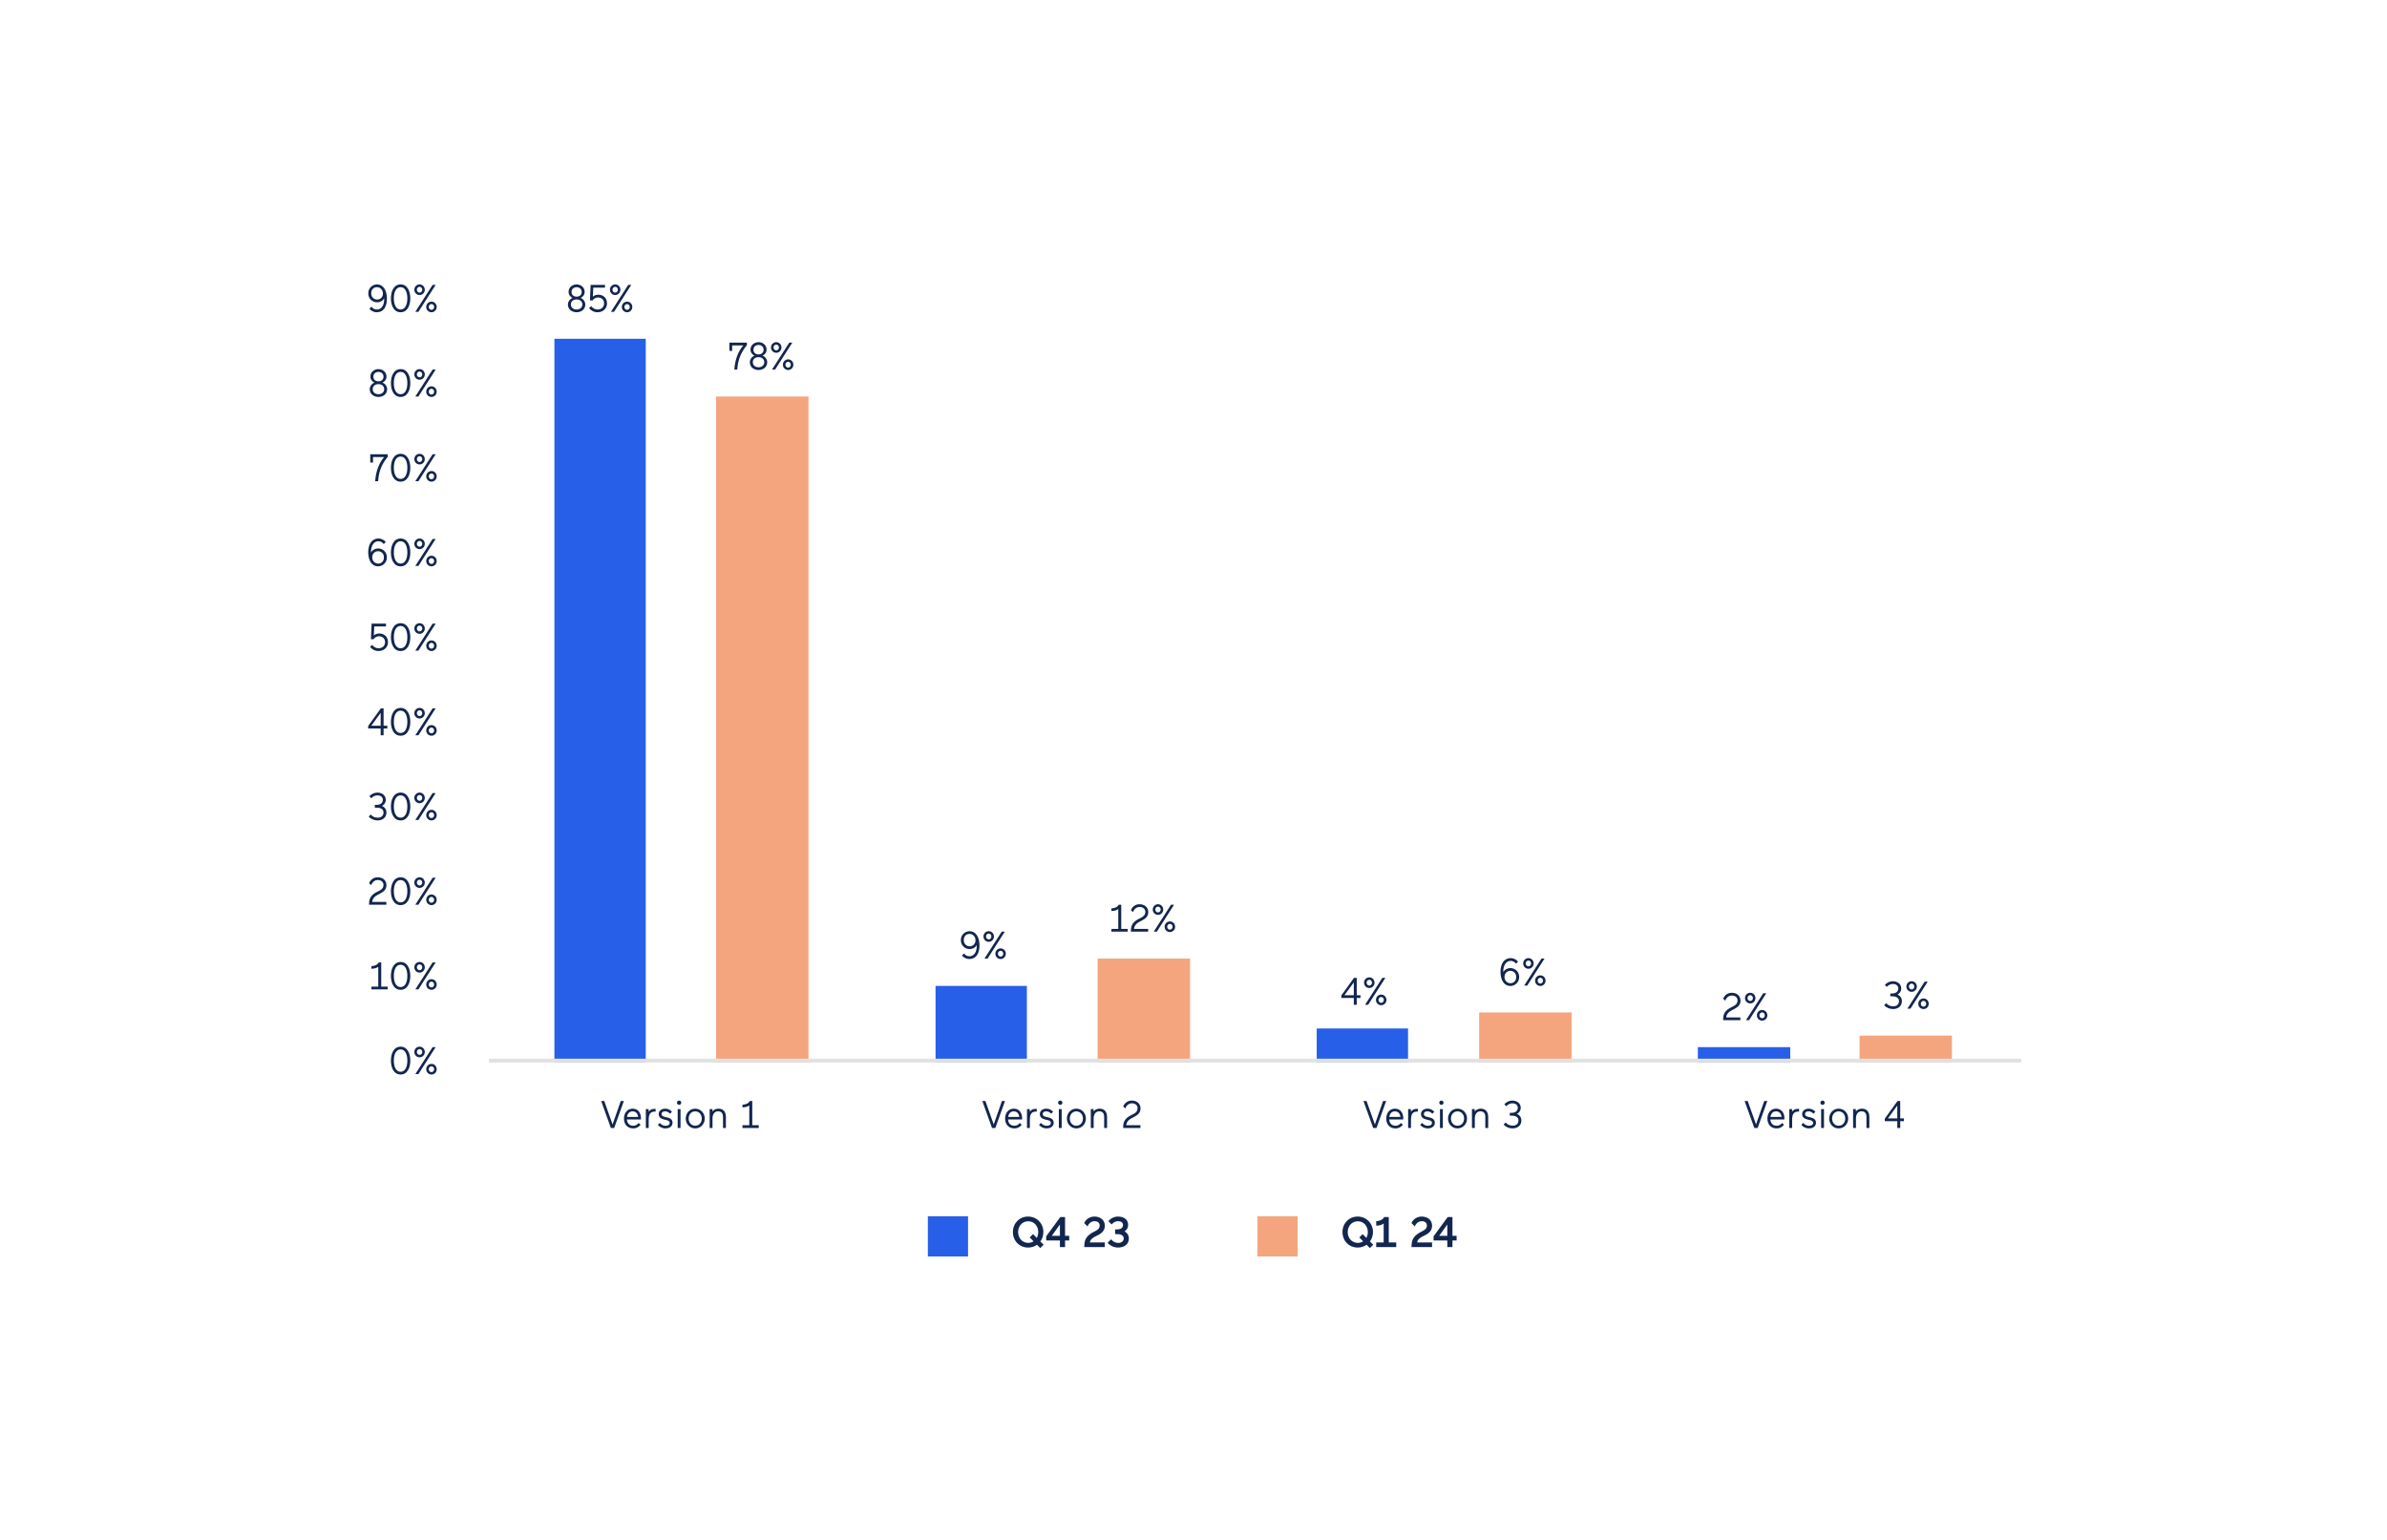 <svg width="620" height="400" viewBox="0 0 620 400" fill="none" xmlns="http://www.w3.org/2000/svg">
<rect width="620" height="400" fill="white"/>
<path d="M149.77 81.11C148.54 81.11 147.51 80.34 147.51 79.1C147.51 78.17 148.28 77.51 148.73 77.39C148.37 77.24 147.68 76.73 147.68 75.83C147.68 74.6 148.71 73.88 149.77 73.88C150.83 73.88 151.86 74.6 151.86 75.83C151.86 76.73 151.17 77.24 150.81 77.39C151.26 77.51 152.03 78.17 152.03 79.1C152.03 80.34 151 81.11 149.77 81.11ZM149.77 77.78C148.93 77.78 148.28 78.26 148.28 79.09C148.28 79.93 148.97 80.4 149.77 80.4C150.57 80.4 151.26 79.93 151.26 79.09C151.26 78.26 150.59 77.78 149.77 77.78ZM149.77 74.59C149.2 74.59 148.45 74.95 148.45 75.84C148.45 76.62 149.03 77.06 149.77 77.06C150.5 77.06 151.09 76.62 151.09 75.84C151.09 74.95 150.34 74.59 149.77 74.59ZM156.907 78.82C156.907 77.82 156.197 77.27 155.317 77.27C154.707 77.27 154.147 77.64 153.927 78.04H153.237L153.407 74H157.147V74.72H154.097L153.987 77.08C154.237 76.8 154.767 76.55 155.417 76.55C156.587 76.55 157.667 77.33 157.667 78.82C157.667 80.03 156.747 81.11 155.187 81.11C154.277 81.11 153.547 80.69 153.007 80.04L153.547 79.51C153.957 80.03 154.487 80.4 155.227 80.4C156.137 80.4 156.907 79.8 156.907 78.82ZM158.425 75.26C158.425 74.49 159.025 73.88 159.795 73.88C160.545 73.88 161.145 74.49 161.145 75.26C161.145 76.03 160.545 76.64 159.795 76.64C159.025 76.64 158.425 76.03 158.425 75.26ZM159.085 75.26C159.085 75.72 159.435 76.01 159.795 76.01C160.145 76.01 160.485 75.72 160.485 75.26C160.485 74.79 160.145 74.5 159.795 74.5C159.435 74.5 159.085 74.79 159.085 75.26ZM159.485 81H158.685L163.175 74H163.965L159.485 81ZM161.515 79.74C161.515 78.96 162.115 78.35 162.885 78.35C163.635 78.35 164.235 78.96 164.235 79.74C164.235 80.5 163.635 81.11 162.885 81.11C162.115 81.11 161.515 80.5 161.515 79.74ZM162.175 79.74C162.175 80.2 162.525 80.49 162.885 80.49C163.225 80.49 163.575 80.2 163.575 79.74C163.575 79.27 163.225 78.98 162.885 78.98C162.525 78.98 162.175 79.27 162.175 79.74Z" fill="#12264F"/>
<path d="M156.95 286L159.11 292.08L161.24 286H162.04L159.53 293H158.67L156.15 286H156.95ZM166.476 290.78H162.826C162.896 291.8 163.516 292.42 164.476 292.42C165.056 292.42 165.506 292.16 165.876 291.7L166.386 292.17C165.946 292.7 165.356 293.11 164.476 293.11C162.996 293.11 162.066 292.07 162.066 290.58C162.066 289.16 162.896 287.98 164.316 287.98C165.896 287.98 166.486 289.31 166.486 290.44C166.486 290.61 166.476 290.78 166.476 290.78ZM164.316 288.68C163.456 288.68 162.976 289.31 162.856 290.12H165.736C165.676 289.26 165.136 288.68 164.316 288.68ZM170.292 288.04V288.75C170.292 288.75 170.212 288.74 170.122 288.74C168.972 288.74 168.492 289.31 168.492 290.91V293H167.752V288.1H168.472V288.75C168.912 288.2 169.372 288.03 170.072 288.03C170.112 288.03 170.182 288.03 170.292 288.04ZM173.199 290.97L172.469 290.8C171.549 290.59 171.089 290.12 171.089 289.39C171.089 288.47 171.919 287.98 172.789 287.98C173.499 287.98 174.079 288.29 174.539 288.77L174.039 289.3C173.809 289.06 173.409 288.67 172.739 288.67C172.189 288.67 171.829 288.95 171.829 289.36C171.829 289.71 172.049 289.96 172.549 290.08L173.319 290.26C174.189 290.46 174.689 290.9 174.689 291.64C174.689 292.5 173.969 293.11 172.859 293.11C171.959 293.11 171.249 292.67 170.879 292.19L171.369 291.68C171.729 292.13 172.269 292.43 172.849 292.43C173.539 292.43 173.949 292.15 173.949 291.68C173.949 291.35 173.709 291.09 173.199 290.97ZM176.761 293H176.021V288.1H176.761V293ZM175.831 286.43C175.831 286.13 176.081 285.88 176.391 285.88C176.701 285.88 176.951 286.13 176.951 286.43C176.951 286.74 176.701 286.99 176.391 286.99C176.081 286.99 175.831 286.74 175.831 286.43ZM178.111 290.55C178.111 289.14 179.161 287.98 180.571 287.98C181.991 287.98 183.051 289.14 183.051 290.55C183.051 291.96 181.991 293.11 180.571 293.11C179.161 293.11 178.111 291.96 178.111 290.55ZM178.871 290.55C178.871 291.61 179.571 292.42 180.571 292.42C181.581 292.42 182.281 291.61 182.281 290.55C182.281 289.49 181.581 288.68 180.571 288.68C179.571 288.68 178.871 289.49 178.871 290.55ZM184.325 288.1H185.045V288.7C185.375 288.28 185.965 287.98 186.595 287.98C187.845 287.98 188.545 288.76 188.545 290.15V293H187.795V290.09C187.795 289.17 187.325 288.67 186.545 288.67C185.565 288.67 185.065 289.42 185.065 290.57V293H184.325V288.1ZM192.843 293V292.28H194.623V287.14C194.233 287.45 193.533 287.64 192.843 287.64V286.96C193.553 286.93 194.413 286.68 194.743 286H195.393V292.28H197.083V293H192.843Z" fill="#12264F"/>
<path d="M255.95 286L258.11 292.08L260.24 286H261.04L258.53 293H257.67L255.15 286H255.95ZM265.476 290.78H261.826C261.896 291.8 262.516 292.42 263.476 292.42C264.056 292.42 264.506 292.16 264.876 291.7L265.386 292.17C264.946 292.7 264.356 293.11 263.476 293.11C261.996 293.11 261.066 292.07 261.066 290.58C261.066 289.16 261.896 287.98 263.316 287.98C264.896 287.98 265.486 289.31 265.486 290.44C265.486 290.61 265.476 290.78 265.476 290.78ZM263.316 288.68C262.456 288.68 261.976 289.31 261.856 290.12H264.736C264.676 289.26 264.136 288.68 263.316 288.68ZM269.292 288.04V288.75C269.292 288.75 269.212 288.74 269.122 288.74C267.972 288.74 267.492 289.31 267.492 290.91V293H266.752V288.1H267.472V288.75C267.912 288.2 268.372 288.03 269.072 288.03C269.112 288.03 269.182 288.03 269.292 288.04ZM272.199 290.97L271.469 290.8C270.549 290.59 270.089 290.12 270.089 289.39C270.089 288.47 270.919 287.98 271.789 287.98C272.499 287.98 273.079 288.29 273.539 288.77L273.039 289.3C272.809 289.06 272.409 288.67 271.739 288.67C271.189 288.67 270.829 288.95 270.829 289.36C270.829 289.71 271.049 289.96 271.549 290.08L272.319 290.26C273.189 290.46 273.689 290.9 273.689 291.64C273.689 292.5 272.969 293.11 271.859 293.11C270.959 293.11 270.249 292.67 269.879 292.19L270.369 291.68C270.729 292.13 271.269 292.43 271.849 292.43C272.539 292.43 272.949 292.15 272.949 291.68C272.949 291.35 272.709 291.09 272.199 290.97ZM275.761 293H275.021V288.1H275.761V293ZM274.831 286.43C274.831 286.13 275.081 285.88 275.391 285.88C275.701 285.88 275.951 286.13 275.951 286.43C275.951 286.74 275.701 286.99 275.391 286.99C275.081 286.99 274.831 286.74 274.831 286.43ZM277.111 290.55C277.111 289.14 278.161 287.98 279.571 287.98C280.991 287.98 282.051 289.14 282.051 290.55C282.051 291.96 280.991 293.11 279.571 293.11C278.161 293.11 277.111 291.96 277.111 290.55ZM277.871 290.55C277.871 291.61 278.571 292.42 279.571 292.42C280.581 292.42 281.281 291.61 281.281 290.55C281.281 289.49 280.581 288.68 279.571 288.68C278.571 288.68 277.871 289.49 277.871 290.55ZM283.325 288.1H284.045V288.7C284.375 288.28 284.965 287.98 285.595 287.98C286.845 287.98 287.545 288.76 287.545 290.15V293H286.795V290.09C286.795 289.17 286.325 288.67 285.545 288.67C284.565 288.67 284.065 289.42 284.065 290.57V293H283.325V288.1ZM292.543 292.28H296.213V293H291.733V292.77C291.733 291.4 292.193 290.43 293.963 289.59L294.153 289.5C294.863 289.16 295.473 288.76 295.473 287.85C295.473 287.07 294.833 286.59 293.993 286.59C293.093 286.59 292.543 287.24 292.253 287.93L291.733 287.4C292.123 286.52 292.863 285.88 293.983 285.88C295.133 285.88 296.243 286.54 296.243 287.96C296.243 288.94 295.653 289.57 294.563 290.13L294.003 290.41C293.123 290.86 292.583 291.5 292.543 292.28Z" fill="#12264F"/>
<path d="M354.95 286L357.11 292.08L359.24 286H360.04L357.53 293H356.67L354.15 286H354.95ZM364.476 290.78H360.826C360.896 291.8 361.516 292.42 362.476 292.42C363.056 292.42 363.506 292.16 363.876 291.7L364.386 292.17C363.946 292.7 363.356 293.11 362.476 293.11C360.996 293.11 360.066 292.07 360.066 290.58C360.066 289.16 360.896 287.98 362.316 287.98C363.896 287.98 364.486 289.31 364.486 290.44C364.486 290.61 364.476 290.78 364.476 290.78ZM362.316 288.68C361.456 288.68 360.976 289.31 360.856 290.12H363.736C363.676 289.26 363.136 288.68 362.316 288.68ZM368.292 288.04V288.75C368.292 288.75 368.212 288.74 368.122 288.74C366.972 288.74 366.492 289.31 366.492 290.91V293H365.752V288.1H366.472V288.75C366.912 288.2 367.372 288.03 368.072 288.03C368.112 288.03 368.182 288.03 368.292 288.04ZM371.199 290.97L370.469 290.8C369.549 290.59 369.089 290.12 369.089 289.39C369.089 288.47 369.919 287.98 370.789 287.98C371.499 287.98 372.079 288.29 372.539 288.77L372.039 289.3C371.809 289.06 371.409 288.67 370.739 288.67C370.189 288.67 369.829 288.95 369.829 289.36C369.829 289.71 370.049 289.96 370.549 290.08L371.319 290.26C372.189 290.46 372.689 290.9 372.689 291.64C372.689 292.5 371.969 293.11 370.859 293.11C369.959 293.11 369.249 292.67 368.879 292.19L369.369 291.68C369.729 292.13 370.269 292.43 370.849 292.43C371.539 292.43 371.949 292.15 371.949 291.68C371.949 291.35 371.709 291.09 371.199 290.97ZM374.761 293H374.021V288.1H374.761V293ZM373.831 286.43C373.831 286.13 374.081 285.88 374.391 285.88C374.701 285.88 374.951 286.13 374.951 286.43C374.951 286.74 374.701 286.99 374.391 286.99C374.081 286.99 373.831 286.74 373.831 286.43ZM376.111 290.55C376.111 289.14 377.161 287.98 378.571 287.98C379.991 287.98 381.051 289.14 381.051 290.55C381.051 291.96 379.991 293.11 378.571 293.11C377.161 293.11 376.111 291.96 376.111 290.55ZM376.871 290.55C376.871 291.61 377.571 292.42 378.571 292.42C379.581 292.42 380.281 291.61 380.281 290.55C380.281 289.49 379.581 288.68 378.571 288.68C377.571 288.68 376.871 289.49 376.871 290.55ZM382.325 288.1H383.045V288.7C383.375 288.28 383.965 287.98 384.595 287.98C385.845 287.98 386.545 288.76 386.545 290.15V293H385.795V290.09C385.795 289.17 385.325 288.67 384.545 288.67C383.565 288.67 383.065 289.42 383.065 290.57V293H382.325V288.1ZM394.003 289.34C394.593 289.58 395.163 290.15 395.163 291.05C395.163 292.43 394.083 293.11 392.853 293.11C392.023 293.11 391.093 292.75 390.563 292.1L391.083 291.58C391.533 292.09 392.093 292.4 392.903 292.4C393.693 292.4 394.403 291.99 394.403 291.06C394.403 290.15 393.603 289.8 392.683 289.8H392.153V289.07H392.573C393.553 289.07 394.233 288.6 394.233 287.76C394.233 286.89 393.433 286.59 392.863 286.59C392.193 286.59 391.653 286.88 391.243 287.35L390.733 286.83C391.273 286.24 392.023 285.88 392.823 285.88C393.883 285.88 394.993 286.5 394.993 287.77C394.993 288.61 394.373 289.19 394.003 289.34Z" fill="#12264F"/>
<path d="M453.95 286L456.11 292.08L458.24 286H459.04L456.53 293H455.67L453.15 286H453.95ZM463.476 290.78H459.826C459.896 291.8 460.516 292.42 461.476 292.42C462.056 292.42 462.506 292.16 462.876 291.7L463.386 292.17C462.946 292.7 462.356 293.11 461.476 293.11C459.996 293.11 459.066 292.07 459.066 290.58C459.066 289.16 459.896 287.98 461.316 287.98C462.896 287.98 463.486 289.31 463.486 290.44C463.486 290.61 463.476 290.78 463.476 290.78ZM461.316 288.68C460.456 288.68 459.976 289.31 459.856 290.12H462.736C462.676 289.26 462.136 288.68 461.316 288.68ZM467.292 288.04V288.75C467.292 288.75 467.212 288.74 467.122 288.74C465.972 288.74 465.492 289.31 465.492 290.91V293H464.752V288.1H465.472V288.75C465.912 288.2 466.372 288.03 467.072 288.03C467.112 288.03 467.182 288.03 467.292 288.04ZM470.199 290.97L469.469 290.8C468.549 290.59 468.089 290.12 468.089 289.39C468.089 288.47 468.919 287.98 469.789 287.98C470.499 287.98 471.079 288.29 471.539 288.77L471.039 289.3C470.809 289.06 470.409 288.67 469.739 288.67C469.189 288.67 468.829 288.95 468.829 289.36C468.829 289.71 469.049 289.96 469.549 290.08L470.319 290.26C471.189 290.46 471.689 290.9 471.689 291.64C471.689 292.5 470.969 293.11 469.859 293.11C468.959 293.11 468.249 292.67 467.879 292.19L468.369 291.68C468.729 292.13 469.269 292.43 469.849 292.43C470.539 292.43 470.949 292.15 470.949 291.68C470.949 291.35 470.709 291.09 470.199 290.97ZM473.761 293H473.021V288.1H473.761V293ZM472.831 286.43C472.831 286.13 473.081 285.88 473.391 285.88C473.701 285.88 473.951 286.13 473.951 286.43C473.951 286.74 473.701 286.99 473.391 286.99C473.081 286.99 472.831 286.74 472.831 286.43ZM475.111 290.55C475.111 289.14 476.161 287.98 477.571 287.98C478.991 287.98 480.051 289.14 480.051 290.55C480.051 291.96 478.991 293.11 477.571 293.11C476.161 293.11 475.111 291.96 475.111 290.55ZM475.871 290.55C475.871 291.61 476.571 292.42 477.571 292.42C478.581 292.42 479.281 291.61 479.281 290.55C479.281 289.49 478.581 288.68 477.571 288.68C476.571 288.68 475.871 289.49 475.871 290.55ZM481.325 288.1H482.045V288.7C482.375 288.28 482.965 287.98 483.595 287.98C484.845 287.98 485.545 288.76 485.545 290.15V293H484.795V290.09C484.795 289.17 484.325 288.67 483.545 288.67C482.565 288.67 482.065 289.42 482.065 290.57V293H481.325V288.1ZM494.533 290.51V291.23H493.563V293H492.803V291.23H489.563V290.57L492.853 286H493.563V290.51H494.533ZM492.803 287.17L490.373 290.51H492.803V287.17Z" fill="#12264F"/>
<path d="M251.86 241.88C253.38 241.88 254.41 243.33 254.41 245.56C254.41 247.69 253.53 249.11 251.79 249.11C250.92 249.11 250.27 248.7 249.87 248.21L250.39 247.65C250.69 248.08 251.17 248.4 251.79 248.4C253.05 248.4 253.77 247.21 253.7 245.47C253.3 246.22 252.53 246.53 251.86 246.53C250.69 246.53 249.57 245.65 249.57 244.21C249.57 242.72 250.74 241.88 251.86 241.88ZM251.86 245.81C252.72 245.81 253.38 245.15 253.38 244.28C253.38 243.31 252.7 242.59 251.82 242.59C251.06 242.59 250.33 243.09 250.33 244.21C250.33 245.23 251.12 245.81 251.86 245.81ZM255.447 243.26C255.447 242.49 256.047 241.88 256.817 241.88C257.567 241.88 258.167 242.49 258.167 243.26C258.167 244.03 257.567 244.64 256.817 244.64C256.047 244.64 255.447 244.03 255.447 243.26ZM256.107 243.26C256.107 243.72 256.457 244.01 256.817 244.01C257.167 244.01 257.507 243.72 257.507 243.26C257.507 242.79 257.167 242.5 256.817 242.5C256.457 242.5 256.107 242.79 256.107 243.26ZM256.507 249H255.707L260.197 242H260.987L256.507 249ZM258.537 247.74C258.537 246.96 259.137 246.35 259.907 246.35C260.657 246.35 261.257 246.96 261.257 247.74C261.257 248.5 260.657 249.11 259.907 249.11C259.137 249.11 258.537 248.5 258.537 247.74ZM259.197 247.74C259.197 248.2 259.547 248.49 259.907 248.49C260.247 248.49 260.597 248.2 260.597 247.74C260.597 247.27 260.247 246.98 259.907 246.98C259.547 246.98 259.197 247.27 259.197 247.74Z" fill="#12264F"/>
<path d="M353.37 258.51V259.23H352.4V261H351.64V259.23H348.4V258.57L351.69 254H352.4V258.51H353.37ZM351.64 255.17L349.21 258.51H351.64V255.17ZM354.3 255.26C354.3 254.49 354.9 253.88 355.67 253.88C356.42 253.88 357.02 254.49 357.02 255.26C357.02 256.03 356.42 256.64 355.67 256.64C354.9 256.64 354.3 256.03 354.3 255.26ZM354.96 255.26C354.96 255.72 355.31 256.01 355.67 256.01C356.02 256.01 356.36 255.72 356.36 255.26C356.36 254.79 356.02 254.5 355.67 254.5C355.31 254.5 354.96 254.79 354.96 255.26ZM355.36 261H354.56L359.05 254H359.84L355.36 261ZM357.39 259.74C357.39 258.96 357.99 258.35 358.76 258.35C359.51 258.35 360.11 258.96 360.11 259.74C360.11 260.5 359.51 261.11 358.76 261.11C357.99 261.11 357.39 260.5 357.39 259.74ZM358.05 259.74C358.05 260.2 358.4 260.49 358.76 260.49C359.1 260.49 359.45 260.2 359.45 259.74C359.45 259.27 359.1 258.98 358.76 258.98C358.4 258.98 358.05 259.27 358.05 259.74Z" fill="#12264F"/>
<path d="M448.38 264.28H452.05V265H447.57V264.77C447.57 263.4 448.03 262.43 449.8 261.59L449.99 261.5C450.7 261.16 451.31 260.76 451.31 259.85C451.31 259.07 450.67 258.59 449.83 258.59C448.93 258.59 448.38 259.24 448.09 259.93L447.57 259.4C447.96 258.52 448.7 257.88 449.82 257.88C450.97 257.88 452.08 258.54 452.08 259.96C452.08 260.94 451.49 261.57 450.4 262.13L449.84 262.41C448.96 262.86 448.42 263.5 448.38 264.28ZM453.241 259.26C453.241 258.49 453.841 257.88 454.611 257.88C455.361 257.88 455.961 258.49 455.961 259.26C455.961 260.03 455.361 260.64 454.611 260.64C453.841 260.64 453.241 260.03 453.241 259.26ZM453.901 259.26C453.901 259.72 454.251 260.01 454.611 260.01C454.961 260.01 455.301 259.72 455.301 259.26C455.301 258.79 454.961 258.5 454.611 258.5C454.251 258.5 453.901 258.79 453.901 259.26ZM454.301 265H453.501L457.991 258H458.781L454.301 265ZM456.331 263.74C456.331 262.96 456.931 262.35 457.701 262.35C458.451 262.35 459.051 262.96 459.051 263.74C459.051 264.5 458.451 265.11 457.701 265.11C456.931 265.11 456.331 264.5 456.331 263.74ZM456.991 263.74C456.991 264.2 457.341 264.49 457.701 264.49C458.041 264.49 458.391 264.2 458.391 263.74C458.391 263.27 458.041 262.98 457.701 262.98C457.341 262.98 456.991 263.27 456.991 263.74Z" fill="#12264F"/>
<path d="M190.17 91.14H189.46V89H194V89.66C192.51 91.44 191.72 93.38 191.53 95.6L191.5 96H190.73L190.77 95.61C190.96 93.39 191.76 91.18 193.07 89.72H190.17V91.14ZM197.022 96.11C195.792 96.11 194.762 95.34 194.762 94.1C194.762 93.17 195.532 92.51 195.982 92.39C195.622 92.24 194.932 91.73 194.932 90.83C194.932 89.6 195.962 88.88 197.022 88.88C198.082 88.88 199.112 89.6 199.112 90.83C199.112 91.73 198.422 92.24 198.062 92.39C198.512 92.51 199.282 93.17 199.282 94.1C199.282 95.34 198.252 96.11 197.022 96.11ZM197.022 92.78C196.182 92.78 195.532 93.26 195.532 94.09C195.532 94.93 196.222 95.4 197.022 95.4C197.822 95.4 198.512 94.93 198.512 94.09C198.512 93.26 197.842 92.78 197.022 92.78ZM197.022 89.59C196.452 89.59 195.702 89.95 195.702 90.84C195.702 91.62 196.282 92.06 197.022 92.06C197.752 92.06 198.342 91.62 198.342 90.84C198.342 89.95 197.592 89.59 197.022 89.59ZM200.259 90.26C200.259 89.49 200.859 88.88 201.629 88.88C202.379 88.88 202.979 89.49 202.979 90.26C202.979 91.03 202.379 91.64 201.629 91.64C200.859 91.64 200.259 91.03 200.259 90.26ZM200.919 90.26C200.919 90.72 201.269 91.01 201.629 91.01C201.979 91.01 202.319 90.72 202.319 90.26C202.319 89.79 201.979 89.5 201.629 89.5C201.269 89.5 200.919 89.79 200.919 90.26ZM201.319 96H200.519L205.009 89H205.799L201.319 96ZM203.349 94.74C203.349 93.96 203.949 93.35 204.719 93.35C205.469 93.35 206.069 93.96 206.069 94.74C206.069 95.5 205.469 96.11 204.719 96.11C203.949 96.11 203.349 95.5 203.349 94.74ZM204.009 94.74C204.009 95.2 204.359 95.49 204.719 95.49C205.059 95.49 205.409 95.2 205.409 94.74C205.409 94.27 205.059 93.98 204.719 93.98C204.359 93.98 204.009 94.27 204.009 94.74Z" fill="#12264F"/>
<path d="M288.68 242V241.28H290.46V236.14C290.07 236.45 289.37 236.64 288.68 236.64V235.96C289.39 235.93 290.25 235.68 290.58 235H291.23V241.28H292.92V242H288.68ZM294.553 241.28H298.223V242H293.743V241.77C293.743 240.4 294.203 239.43 295.973 238.59L296.163 238.5C296.873 238.16 297.483 237.76 297.483 236.85C297.483 236.07 296.843 235.59 296.003 235.59C295.103 235.59 294.553 236.24 294.263 236.93L293.743 236.4C294.133 235.52 294.873 234.88 295.993 234.88C297.143 234.88 298.253 235.54 298.253 236.96C298.253 237.94 297.663 238.57 296.573 239.13L296.013 239.41C295.133 239.86 294.593 240.5 294.553 241.28ZM299.415 236.26C299.415 235.49 300.015 234.88 300.785 234.88C301.535 234.88 302.135 235.49 302.135 236.26C302.135 237.03 301.535 237.64 300.785 237.64C300.015 237.64 299.415 237.03 299.415 236.26ZM300.075 236.26C300.075 236.72 300.425 237.01 300.785 237.01C301.135 237.01 301.475 236.72 301.475 236.26C301.475 235.79 301.135 235.5 300.785 235.5C300.425 235.5 300.075 235.79 300.075 236.26ZM300.475 242H299.675L304.165 235H304.955L300.475 242ZM302.505 240.74C302.505 239.96 303.105 239.35 303.875 239.35C304.625 239.35 305.225 239.96 305.225 240.74C305.225 241.5 304.625 242.11 303.875 242.11C303.105 242.11 302.505 241.5 302.505 240.74ZM303.165 240.74C303.165 241.2 303.515 241.49 303.875 241.49C304.215 241.49 304.565 241.2 304.565 240.74C304.565 240.27 304.215 239.98 303.875 239.98C303.515 239.98 303.165 240.27 303.165 240.74Z" fill="#12264F"/>
<path d="M392.29 256.11C390.72 256.11 389.74 254.65 389.74 252.43C389.74 250.3 390.74 248.88 392.36 248.88C393.24 248.88 393.89 249.29 394.29 249.78L393.77 250.33C393.47 249.91 392.99 249.59 392.36 249.59C391.22 249.59 390.39 250.78 390.46 252.52C390.85 251.79 391.62 251.46 392.29 251.46C393.47 251.46 394.59 252.34 394.59 253.78C394.59 255.27 393.41 256.11 392.29 256.11ZM392.29 252.18C391.5 252.18 390.78 252.79 390.78 253.77C390.78 254.68 391.45 255.4 392.34 255.4C393.05 255.4 393.82 254.89 393.82 253.78C393.82 252.76 393.09 252.18 392.29 252.18ZM395.632 250.26C395.632 249.49 396.232 248.88 397.002 248.88C397.752 248.88 398.352 249.49 398.352 250.26C398.352 251.03 397.752 251.64 397.002 251.64C396.232 251.64 395.632 251.03 395.632 250.26ZM396.292 250.26C396.292 250.72 396.642 251.01 397.002 251.01C397.352 251.01 397.692 250.72 397.692 250.26C397.692 249.79 397.352 249.5 397.002 249.5C396.642 249.5 396.292 249.79 396.292 250.26ZM396.692 256H395.892L400.382 249H401.172L396.692 256ZM398.722 254.74C398.722 253.96 399.322 253.35 400.092 253.35C400.842 253.35 401.442 253.96 401.442 254.74C401.442 255.5 400.842 256.11 400.092 256.11C399.322 256.11 398.722 255.5 398.722 254.74ZM399.382 254.74C399.382 255.2 399.732 255.49 400.092 255.49C400.432 255.49 400.782 255.2 400.782 254.74C400.782 254.27 400.432 253.98 400.092 253.98C399.732 253.98 399.382 254.27 399.382 254.74Z" fill="#12264F"/>
<path d="M492.84 258.34C493.43 258.58 494 259.15 494 260.05C494 261.43 492.92 262.11 491.69 262.11C490.86 262.11 489.93 261.75 489.4 261.1L489.92 260.58C490.37 261.09 490.93 261.4 491.74 261.4C492.53 261.4 493.24 260.99 493.24 260.06C493.24 259.15 492.44 258.8 491.52 258.8H490.99V258.07H491.41C492.39 258.07 493.07 257.6 493.07 256.76C493.07 255.89 492.27 255.59 491.7 255.59C491.03 255.59 490.49 255.88 490.08 256.35L489.57 255.83C490.11 255.24 490.86 254.88 491.66 254.88C492.72 254.88 493.83 255.5 493.83 256.77C493.83 257.61 493.21 258.19 492.84 258.34ZM495.163 256.26C495.163 255.49 495.763 254.88 496.533 254.88C497.283 254.88 497.883 255.49 497.883 256.26C497.883 257.03 497.283 257.64 496.533 257.64C495.763 257.64 495.163 257.03 495.163 256.26ZM495.823 256.26C495.823 256.72 496.173 257.01 496.533 257.01C496.883 257.01 497.223 256.72 497.223 256.26C497.223 255.79 496.883 255.5 496.533 255.5C496.173 255.5 495.823 255.79 495.823 256.26ZM496.223 262H495.423L499.913 255H500.703L496.223 262ZM498.253 260.74C498.253 259.96 498.853 259.35 499.623 259.35C500.373 259.35 500.973 259.96 500.973 260.74C500.973 261.5 500.373 262.11 499.623 262.11C498.853 262.11 498.253 261.5 498.253 260.74ZM498.913 260.74C498.913 261.2 499.263 261.49 499.623 261.49C499.963 261.49 500.313 261.2 500.313 260.74C500.313 260.27 499.963 259.98 499.623 259.98C499.263 259.98 498.913 260.27 498.913 260.74Z" fill="#12264F"/>
<path d="M98.298 103.11C97.068 103.11 96.038 102.34 96.038 101.1C96.038 100.17 96.808 99.51 97.258 99.39C96.898 99.24 96.208 98.73 96.208 97.83C96.208 96.6 97.238 95.88 98.298 95.88C99.358 95.88 100.388 96.6 100.388 97.83C100.388 98.73 99.698 99.24 99.338 99.39C99.788 99.51 100.558 100.17 100.558 101.1C100.558 102.34 99.528 103.11 98.298 103.11ZM98.298 99.78C97.458 99.78 96.808 100.26 96.808 101.09C96.808 101.93 97.498 102.4 98.298 102.4C99.098 102.4 99.788 101.93 99.788 101.09C99.788 100.26 99.118 99.78 98.298 99.78ZM98.298 96.59C97.728 96.59 96.978 96.95 96.978 97.84C96.978 98.62 97.558 99.06 98.298 99.06C99.028 99.06 99.618 98.62 99.618 97.84C99.618 96.95 98.868 96.59 98.298 96.59ZM105.805 99.5C105.805 97.79 105.195 96.59 104.055 96.59C102.915 96.59 102.295 97.79 102.295 99.5C102.295 101.21 102.915 102.4 104.055 102.4C105.195 102.4 105.805 101.21 105.805 99.5ZM101.535 99.5C101.535 97.67 102.285 95.88 104.055 95.88C105.825 95.88 106.575 97.67 106.575 99.5C106.575 101.32 105.825 103.11 104.055 103.11C102.285 103.11 101.535 101.32 101.535 99.5ZM107.617 97.26C107.617 96.49 108.217 95.88 108.987 95.88C109.737 95.88 110.337 96.49 110.337 97.26C110.337 98.03 109.737 98.64 108.987 98.64C108.217 98.64 107.617 98.03 107.617 97.26ZM108.277 97.26C108.277 97.72 108.627 98.01 108.987 98.01C109.337 98.01 109.677 97.72 109.677 97.26C109.677 96.79 109.337 96.5 108.987 96.5C108.627 96.5 108.277 96.79 108.277 97.26ZM108.677 103H107.877L112.367 96H113.157L108.677 103ZM110.707 101.74C110.707 100.96 111.307 100.35 112.077 100.35C112.827 100.35 113.427 100.96 113.427 101.74C113.427 102.5 112.827 103.11 112.077 103.11C111.307 103.11 110.707 102.5 110.707 101.74ZM111.367 101.74C111.367 102.2 111.717 102.49 112.077 102.49C112.417 102.49 112.767 102.2 112.767 101.74C112.767 101.27 112.417 100.98 112.077 100.98C111.717 100.98 111.367 101.27 111.367 101.74Z" fill="#12264F"/>
<path d="M97.949 73.88C99.469 73.88 100.499 75.33 100.499 77.56C100.499 79.69 99.619 81.11 97.879 81.11C97.009 81.11 96.359 80.7 95.959 80.21L96.479 79.65C96.779 80.08 97.259 80.4 97.879 80.4C99.139 80.4 99.859 79.21 99.789 77.47C99.389 78.22 98.619 78.53 97.949 78.53C96.779 78.53 95.659 77.65 95.659 76.21C95.659 74.72 96.829 73.88 97.949 73.88ZM97.949 77.81C98.809 77.81 99.469 77.15 99.469 76.28C99.469 75.31 98.789 74.59 97.909 74.59C97.149 74.59 96.419 75.09 96.419 76.21C96.419 77.23 97.209 77.81 97.949 77.81ZM105.805 77.5C105.805 75.79 105.195 74.59 104.055 74.59C102.915 74.59 102.295 75.79 102.295 77.5C102.295 79.21 102.915 80.4 104.055 80.4C105.195 80.4 105.805 79.21 105.805 77.5ZM101.535 77.5C101.535 75.67 102.285 73.88 104.055 73.88C105.825 73.88 106.575 75.67 106.575 77.5C106.575 79.32 105.825 81.11 104.055 81.11C102.285 81.11 101.535 79.32 101.535 77.5ZM107.617 75.26C107.617 74.49 108.217 73.88 108.987 73.88C109.737 73.88 110.337 74.49 110.337 75.26C110.337 76.03 109.737 76.64 108.987 76.64C108.217 76.64 107.617 76.03 107.617 75.26ZM108.277 75.26C108.277 75.72 108.627 76.01 108.987 76.01C109.337 76.01 109.677 75.72 109.677 75.26C109.677 74.79 109.337 74.5 108.987 74.5C108.627 74.5 108.277 74.79 108.277 75.26ZM108.677 81H107.877L112.367 74H113.157L108.677 81ZM110.707 79.74C110.707 78.96 111.307 78.35 112.077 78.35C112.827 78.35 113.427 78.96 113.427 79.74C113.427 80.5 112.827 81.11 112.077 81.11C111.307 81.11 110.707 80.5 110.707 79.74ZM111.367 79.74C111.367 80.2 111.717 80.49 112.077 80.49C112.417 80.49 112.767 80.2 112.767 79.74C112.767 79.27 112.417 78.98 112.077 78.98C111.717 78.98 111.367 79.27 111.367 79.74Z" fill="#12264F"/>
<path d="M96.884 120.14H96.174V118H100.714V118.66C99.224 120.44 98.434 122.38 98.244 124.6L98.214 125H97.444L97.484 124.61C97.674 122.39 98.474 120.18 99.784 118.72H96.884V120.14ZM105.805 121.5C105.805 119.79 105.195 118.59 104.055 118.59C102.915 118.59 102.295 119.79 102.295 121.5C102.295 123.21 102.915 124.4 104.055 124.4C105.195 124.4 105.805 123.21 105.805 121.5ZM101.535 121.5C101.535 119.67 102.285 117.88 104.055 117.88C105.825 117.88 106.575 119.67 106.575 121.5C106.575 123.32 105.825 125.11 104.055 125.11C102.285 125.11 101.535 123.32 101.535 121.5ZM107.617 119.26C107.617 118.49 108.217 117.88 108.987 117.88C109.737 117.88 110.337 118.49 110.337 119.26C110.337 120.03 109.737 120.64 108.987 120.64C108.217 120.64 107.617 120.03 107.617 119.26ZM108.277 119.26C108.277 119.72 108.627 120.01 108.987 120.01C109.337 120.01 109.677 119.72 109.677 119.26C109.677 118.79 109.337 118.5 108.987 118.5C108.627 118.5 108.277 118.79 108.277 119.26ZM108.677 125H107.877L112.367 118H113.157L108.677 125ZM110.707 123.74C110.707 122.96 111.307 122.35 112.077 122.35C112.827 122.35 113.427 122.96 113.427 123.74C113.427 124.5 112.827 125.11 112.077 125.11C111.307 125.11 110.707 124.5 110.707 123.74ZM111.367 123.74C111.367 124.2 111.717 124.49 112.077 124.49C112.417 124.49 112.767 124.2 112.767 123.74C112.767 123.27 112.417 122.98 112.077 122.98C111.717 122.98 111.367 123.27 111.367 123.74Z" fill="#12264F"/>
<path d="M98.193 147.11C96.623 147.11 95.643 145.65 95.643 143.43C95.643 141.3 96.643 139.88 98.263 139.88C99.143 139.88 99.793 140.29 100.193 140.78L99.673 141.33C99.373 140.91 98.893 140.59 98.263 140.59C97.123 140.59 96.293 141.78 96.363 143.52C96.753 142.79 97.523 142.46 98.193 142.46C99.373 142.46 100.493 143.34 100.493 144.78C100.493 146.27 99.313 147.11 98.193 147.11ZM98.193 143.18C97.403 143.18 96.683 143.79 96.683 144.77C96.683 145.68 97.353 146.4 98.243 146.4C98.953 146.4 99.723 145.89 99.723 144.78C99.723 143.76 98.993 143.18 98.193 143.18ZM105.805 143.5C105.805 141.79 105.195 140.59 104.055 140.59C102.915 140.59 102.295 141.79 102.295 143.5C102.295 145.21 102.915 146.4 104.055 146.4C105.195 146.4 105.805 145.21 105.805 143.5ZM101.535 143.5C101.535 141.67 102.285 139.88 104.055 139.88C105.825 139.88 106.575 141.67 106.575 143.5C106.575 145.32 105.825 147.11 104.055 147.11C102.285 147.11 101.535 145.32 101.535 143.5ZM107.617 141.26C107.617 140.49 108.217 139.88 108.987 139.88C109.737 139.88 110.337 140.49 110.337 141.26C110.337 142.03 109.737 142.64 108.987 142.64C108.217 142.64 107.617 142.03 107.617 141.26ZM108.277 141.26C108.277 141.72 108.627 142.01 108.987 142.01C109.337 142.01 109.677 141.72 109.677 141.26C109.677 140.79 109.337 140.5 108.987 140.5C108.627 140.5 108.277 140.79 108.277 141.26ZM108.677 147H107.877L112.367 140H113.157L108.677 147ZM110.707 145.74C110.707 144.96 111.307 144.35 112.077 144.35C112.827 144.35 113.427 144.96 113.427 145.74C113.427 146.5 112.827 147.11 112.077 147.11C111.307 147.11 110.707 146.5 110.707 145.74ZM111.367 145.74C111.367 146.2 111.717 146.49 112.077 146.49C112.417 146.49 112.767 146.2 112.767 145.74C112.767 145.27 112.417 144.98 112.077 144.98C111.717 144.98 111.367 145.27 111.367 145.74Z" fill="#12264F"/>
<path d="M100.018 166.82C100.018 165.82 99.308 165.27 98.428 165.27C97.818 165.27 97.258 165.64 97.038 166.04H96.348L96.518 162H100.258V162.72H97.208L97.098 165.08C97.348 164.8 97.878 164.55 98.528 164.55C99.698 164.55 100.778 165.33 100.778 166.82C100.778 168.03 99.858 169.11 98.298 169.11C97.388 169.11 96.658 168.69 96.118 168.04L96.658 167.51C97.068 168.03 97.598 168.4 98.338 168.4C99.248 168.4 100.018 167.8 100.018 166.82ZM105.805 165.5C105.805 163.79 105.195 162.59 104.055 162.59C102.915 162.59 102.295 163.79 102.295 165.5C102.295 167.21 102.915 168.4 104.055 168.4C105.195 168.4 105.805 167.21 105.805 165.5ZM101.535 165.5C101.535 163.67 102.285 161.88 104.055 161.88C105.825 161.88 106.575 163.67 106.575 165.5C106.575 167.32 105.825 169.11 104.055 169.11C102.285 169.11 101.535 167.32 101.535 165.5ZM107.617 163.26C107.617 162.49 108.217 161.88 108.987 161.88C109.737 161.88 110.337 162.49 110.337 163.26C110.337 164.03 109.737 164.64 108.987 164.64C108.217 164.64 107.617 164.03 107.617 163.26ZM108.277 163.26C108.277 163.72 108.627 164.01 108.987 164.01C109.337 164.01 109.677 163.72 109.677 163.26C109.677 162.79 109.337 162.5 108.987 162.5C108.627 162.5 108.277 162.79 108.277 163.26ZM108.677 169H107.877L112.367 162H113.157L108.677 169ZM110.707 167.74C110.707 166.96 111.307 166.35 112.077 166.35C112.827 166.35 113.427 166.96 113.427 167.74C113.427 168.5 112.827 169.11 112.077 169.11C111.307 169.11 110.707 168.5 110.707 167.74ZM111.367 167.74C111.367 168.2 111.717 168.49 112.077 168.49C112.417 168.49 112.767 168.2 112.767 167.74C112.767 167.27 112.417 166.98 112.077 166.98C111.717 166.98 111.367 167.27 111.367 167.74Z" fill="#12264F"/>
<path d="M96.674 234.28H100.344V235H95.864V234.77C95.864 233.4 96.324 232.43 98.094 231.59L98.284 231.5C98.994 231.16 99.604 230.76 99.604 229.85C99.604 229.07 98.964 228.59 98.124 228.59C97.224 228.59 96.674 229.24 96.384 229.93L95.864 229.4C96.254 228.52 96.994 227.88 98.114 227.88C99.264 227.88 100.374 228.54 100.374 229.96C100.374 230.94 99.784 231.57 98.694 232.13L98.134 232.41C97.254 232.86 96.714 233.5 96.674 234.28ZM105.805 231.5C105.805 229.79 105.195 228.59 104.055 228.59C102.915 228.59 102.295 229.79 102.295 231.5C102.295 233.21 102.915 234.4 104.055 234.4C105.195 234.4 105.805 233.21 105.805 231.5ZM101.535 231.5C101.535 229.67 102.285 227.88 104.055 227.88C105.825 227.88 106.575 229.67 106.575 231.5C106.575 233.32 105.825 235.11 104.055 235.11C102.285 235.11 101.535 233.32 101.535 231.5ZM107.617 229.26C107.617 228.49 108.217 227.88 108.987 227.88C109.737 227.88 110.337 228.49 110.337 229.26C110.337 230.03 109.737 230.64 108.987 230.64C108.217 230.64 107.617 230.03 107.617 229.26ZM108.277 229.26C108.277 229.72 108.627 230.01 108.987 230.01C109.337 230.01 109.677 229.72 109.677 229.26C109.677 228.79 109.337 228.5 108.987 228.5C108.627 228.5 108.277 228.79 108.277 229.26ZM108.677 235H107.877L112.367 228H113.157L108.677 235ZM110.707 233.74C110.707 232.96 111.307 232.35 112.077 232.35C112.827 232.35 113.427 232.96 113.427 233.74C113.427 234.5 112.827 235.11 112.077 235.11C111.307 235.11 110.707 234.5 110.707 233.74ZM111.367 233.74C111.367 234.2 111.717 234.49 112.077 234.49C112.417 234.49 112.767 234.2 112.767 233.74C112.767 233.27 112.417 232.98 112.077 232.98C111.717 232.98 111.367 233.27 111.367 233.74Z" fill="#12264F"/>
<path d="M100.605 188.51V189.23H99.635V191H98.875V189.23H95.635V188.57L98.925 184H99.635V188.51H100.605ZM98.875 185.17L96.445 188.51H98.875V185.17ZM105.805 187.5C105.805 185.79 105.195 184.59 104.055 184.59C102.915 184.59 102.295 185.79 102.295 187.5C102.295 189.21 102.915 190.4 104.055 190.4C105.195 190.4 105.805 189.21 105.805 187.5ZM101.535 187.5C101.535 185.67 102.285 183.88 104.055 183.88C105.825 183.88 106.575 185.67 106.575 187.5C106.575 189.32 105.825 191.11 104.055 191.11C102.285 191.11 101.535 189.32 101.535 187.5ZM107.617 185.26C107.617 184.49 108.217 183.88 108.987 183.88C109.737 183.88 110.337 184.49 110.337 185.26C110.337 186.03 109.737 186.64 108.987 186.64C108.217 186.64 107.617 186.03 107.617 185.26ZM108.277 185.26C108.277 185.72 108.627 186.01 108.987 186.01C109.337 186.01 109.677 185.72 109.677 185.26C109.677 184.79 109.337 184.5 108.987 184.5C108.627 184.5 108.277 184.79 108.277 185.26ZM108.677 191H107.877L112.367 184H113.157L108.677 191ZM110.707 189.74C110.707 188.96 111.307 188.35 112.077 188.35C112.827 188.35 113.427 188.96 113.427 189.74C113.427 190.5 112.827 191.11 112.077 191.11C111.307 191.11 110.707 190.5 110.707 189.74ZM111.367 189.74C111.367 190.2 111.717 190.49 112.077 190.49C112.417 190.49 112.767 190.2 112.767 189.74C112.767 189.27 112.417 188.98 112.077 188.98C111.717 188.98 111.367 189.27 111.367 189.74Z" fill="#12264F"/>
<path d="M96.472 257V256.28H98.252V251.14C97.862 251.45 97.162 251.64 96.472 251.64V250.96C97.182 250.93 98.042 250.68 98.372 250H99.022V256.28H100.712V257H96.472ZM105.805 253.5C105.805 251.79 105.195 250.59 104.055 250.59C102.915 250.59 102.295 251.79 102.295 253.5C102.295 255.21 102.915 256.4 104.055 256.4C105.195 256.4 105.805 255.21 105.805 253.5ZM101.535 253.5C101.535 251.67 102.285 249.88 104.055 249.88C105.825 249.88 106.575 251.67 106.575 253.5C106.575 255.32 105.825 257.11 104.055 257.11C102.285 257.11 101.535 255.32 101.535 253.5ZM107.617 251.26C107.617 250.49 108.217 249.88 108.987 249.88C109.737 249.88 110.337 250.49 110.337 251.26C110.337 252.03 109.737 252.64 108.987 252.64C108.217 252.64 107.617 252.03 107.617 251.26ZM108.277 251.26C108.277 251.72 108.627 252.01 108.987 252.01C109.337 252.01 109.677 251.72 109.677 251.26C109.677 250.79 109.337 250.5 108.987 250.5C108.627 250.5 108.277 250.79 108.277 251.26ZM108.677 257H107.877L112.367 250H113.157L108.677 257ZM110.707 255.74C110.707 254.96 111.307 254.35 112.077 254.35C112.827 254.35 113.427 254.96 113.427 255.74C113.427 256.5 112.827 257.11 112.077 257.11C111.307 257.11 110.707 256.5 110.707 255.74ZM111.367 255.74C111.367 256.2 111.717 256.49 112.077 256.49C112.417 256.49 112.767 256.2 112.767 255.74C112.767 255.27 112.417 254.98 112.077 254.98C111.717 254.98 111.367 255.27 111.367 255.74Z" fill="#12264F"/>
<path d="M99.212 209.34C99.802 209.58 100.372 210.15 100.372 211.05C100.372 212.43 99.292 213.11 98.062 213.11C97.232 213.11 96.302 212.75 95.772 212.1L96.292 211.58C96.742 212.09 97.302 212.4 98.112 212.4C98.902 212.4 99.612 211.99 99.612 211.06C99.612 210.15 98.812 209.8 97.892 209.8H97.362V209.07H97.782C98.762 209.07 99.442 208.6 99.442 207.76C99.442 206.89 98.642 206.59 98.072 206.59C97.402 206.59 96.862 206.88 96.452 207.35L95.942 206.83C96.482 206.24 97.232 205.88 98.032 205.88C99.092 205.88 100.202 206.5 100.202 207.77C100.202 208.61 99.582 209.19 99.212 209.34ZM105.805 209.5C105.805 207.79 105.195 206.59 104.055 206.59C102.915 206.59 102.295 207.79 102.295 209.5C102.295 211.21 102.915 212.4 104.055 212.4C105.195 212.4 105.805 211.21 105.805 209.5ZM101.535 209.5C101.535 207.67 102.285 205.88 104.055 205.88C105.825 205.88 106.575 207.67 106.575 209.5C106.575 211.32 105.825 213.11 104.055 213.11C102.285 213.11 101.535 211.32 101.535 209.5ZM107.617 207.26C107.617 206.49 108.217 205.88 108.987 205.88C109.737 205.88 110.337 206.49 110.337 207.26C110.337 208.03 109.737 208.64 108.987 208.64C108.217 208.64 107.617 208.03 107.617 207.26ZM108.277 207.26C108.277 207.72 108.627 208.01 108.987 208.01C109.337 208.01 109.677 207.72 109.677 207.26C109.677 206.79 109.337 206.5 108.987 206.5C108.627 206.5 108.277 206.79 108.277 207.26ZM108.677 213H107.877L112.367 206H113.157L108.677 213ZM110.707 211.74C110.707 210.96 111.307 210.35 112.077 210.35C112.827 210.35 113.427 210.96 113.427 211.74C113.427 212.5 112.827 213.11 112.077 213.11C111.307 213.11 110.707 212.5 110.707 211.74ZM111.367 211.74C111.367 212.2 111.717 212.49 112.077 212.49C112.417 212.49 112.767 212.2 112.767 211.74C112.767 211.27 112.417 210.98 112.077 210.98C111.717 210.98 111.367 211.27 111.367 211.74Z" fill="#12264F"/>
<path d="M105.805 275.5C105.805 273.79 105.195 272.59 104.055 272.59C102.915 272.59 102.295 273.79 102.295 275.5C102.295 277.21 102.915 278.4 104.055 278.4C105.195 278.4 105.805 277.21 105.805 275.5ZM101.535 275.5C101.535 273.67 102.285 271.88 104.055 271.88C105.825 271.88 106.575 273.67 106.575 275.5C106.575 277.32 105.825 279.11 104.055 279.11C102.285 279.11 101.535 277.32 101.535 275.5ZM107.617 273.26C107.617 272.49 108.217 271.88 108.987 271.88C109.737 271.88 110.337 272.49 110.337 273.26C110.337 274.03 109.737 274.64 108.987 274.64C108.217 274.64 107.617 274.03 107.617 273.26ZM108.277 273.26C108.277 273.72 108.627 274.01 108.987 274.01C109.337 274.01 109.677 273.72 109.677 273.26C109.677 272.79 109.337 272.5 108.987 272.5C108.627 272.5 108.277 272.79 108.277 273.26ZM108.677 279H107.877L112.367 272H113.157L108.677 279ZM110.707 277.74C110.707 276.96 111.307 276.35 112.077 276.35C112.827 276.35 113.427 276.96 113.427 277.74C113.427 278.5 112.827 279.11 112.077 279.11C111.307 279.11 110.707 278.5 110.707 277.74ZM111.367 277.74C111.367 278.2 111.717 278.49 112.077 278.49C112.417 278.49 112.767 278.2 112.767 277.74C112.767 277.27 112.417 276.98 112.077 276.98C111.717 276.98 111.367 277.27 111.367 277.74Z" fill="#12264F"/>
<rect x="144" y="88" width="23.725" height="188" fill="#285FE8"/>
<rect x="186" y="103" width="24" height="173" fill="#F4A57D"/>
<rect x="243" y="256.094" width="23.725" height="19.906" fill="#285FE8"/>
<rect x="285.1" y="249" width="24" height="27" fill="#F4A57D"/>
<rect x="342" y="267.153" width="23.725" height="8.847" fill="#285FE8"/>
<rect x="384.2" y="263" width="24" height="13" fill="#F4A57D"/>
<rect x="441" y="272" width="24" height="4" fill="#285FE8"/>
<rect x="483" y="269" width="24" height="7" fill="#F4A57D"/>
<line x1="127" y1="275.5" x2="525" y2="275.5" stroke="#E1E1E1"/>
<rect x="241" y="315.936" width="10.44" height="10.44" fill="#285FE8"/>
<rect x="326.609" y="315.936" width="10.44" height="10.44" fill="#F4A57D"/>
<path d="M263.089 320.027C263.089 317.756 264.792 316.007 267.031 316.007C269.269 316.007 271.006 317.756 271.006 320.027C271.006 320.963 270.717 321.809 270.216 322.477L271.073 323.324L270.205 324.192L269.347 323.335C268.701 323.803 267.899 324.059 267.031 324.059C264.792 324.059 263.089 322.322 263.089 320.027ZM268.456 322.444L267.454 321.431L268.311 320.573L269.291 321.553C269.536 321.119 269.67 320.595 269.67 320.027C269.67 318.457 268.579 317.232 267.075 317.232C265.539 317.232 264.447 318.457 264.447 320.027C264.447 321.631 265.539 322.845 267.075 322.845C267.599 322.845 268.066 322.7 268.456 322.444ZM277.718 321.019V322.221H276.638V323.936H275.302V322.221H271.738V321.141L275.402 316.141H276.638V321.019H277.718ZM275.302 318.068L273.186 321.019H275.302V318.068ZM283.082 322.734H286.957V323.936H281.634V323.68C281.634 321.843 282.336 320.863 284.284 319.883L284.485 319.782C285.264 319.393 285.621 319.025 285.621 318.324C285.621 317.655 285.12 317.21 284.307 317.21C283.46 317.21 282.814 317.745 282.48 318.569L281.612 317.7C282.046 316.72 283.037 316.007 284.273 316.007C285.665 316.007 286.968 316.798 286.968 318.39C286.968 319.482 286.356 320.239 285.253 320.796L284.574 321.141C283.906 321.486 283.193 321.921 283.082 322.734ZM292.094 319.86C292.64 320.128 293.208 320.762 293.208 321.698C293.208 323.235 291.972 324.059 290.412 324.059C289.288 324.059 288.285 323.535 287.695 322.811L288.597 321.909C289.076 322.5 289.7 322.856 290.468 322.856C291.292 322.856 291.882 322.366 291.882 321.72C291.882 320.963 291.248 320.573 290.212 320.573H289.633V319.348H290.09C291.181 319.348 291.693 318.892 291.693 318.212C291.693 317.5 291.058 317.21 290.424 317.21C289.722 317.21 289.165 317.533 288.742 318.056L287.885 317.199C288.475 316.531 289.288 316.007 290.412 316.007C291.715 316.007 293.018 316.642 293.018 318.168C293.018 319.047 292.562 319.549 292.094 319.86Z" fill="#12264F"/>
<path d="M348.698 320.027C348.698 317.756 350.401 316.007 352.64 316.007C354.878 316.007 356.615 317.756 356.615 320.027C356.615 320.963 356.326 321.809 355.825 322.477L356.682 323.324L355.814 324.192L354.956 323.335C354.31 323.803 353.508 324.059 352.64 324.059C350.401 324.059 348.698 322.322 348.698 320.027ZM354.065 322.444L353.063 321.431L353.92 320.573L354.9 321.553C355.145 321.119 355.279 320.595 355.279 320.027C355.279 318.457 354.188 317.232 352.684 317.232C351.148 317.232 350.056 318.457 350.056 320.027C350.056 321.631 351.148 322.845 352.684 322.845C353.208 322.845 353.675 322.7 354.065 322.444ZM357.459 323.936V322.734H359.396V317.811C358.962 318.157 358.227 318.379 357.459 318.379V317.21C358.249 317.177 359.151 316.898 359.519 316.141H360.722V322.734H362.659V323.936H357.459ZM368.082 322.734H371.957V323.936H366.634V323.68C366.634 321.843 367.336 320.863 369.284 319.883L369.485 319.782C370.264 319.393 370.621 319.025 370.621 318.324C370.621 317.655 370.12 317.21 369.307 317.21C368.46 317.21 367.814 317.745 367.48 318.569L366.612 317.7C367.046 316.72 368.037 316.007 369.273 316.007C370.665 316.007 371.968 316.798 371.968 318.39C371.968 319.482 371.356 320.239 370.253 320.796L369.574 321.141C368.906 321.486 368.193 321.921 368.082 322.734ZM378.338 321.019V322.221H377.258V323.936H375.922V322.221H372.358V321.141L376.022 316.141H377.258V321.019H378.338ZM375.922 318.068L373.806 321.019H375.922V318.068Z" fill="#12264F"/>
</svg>

